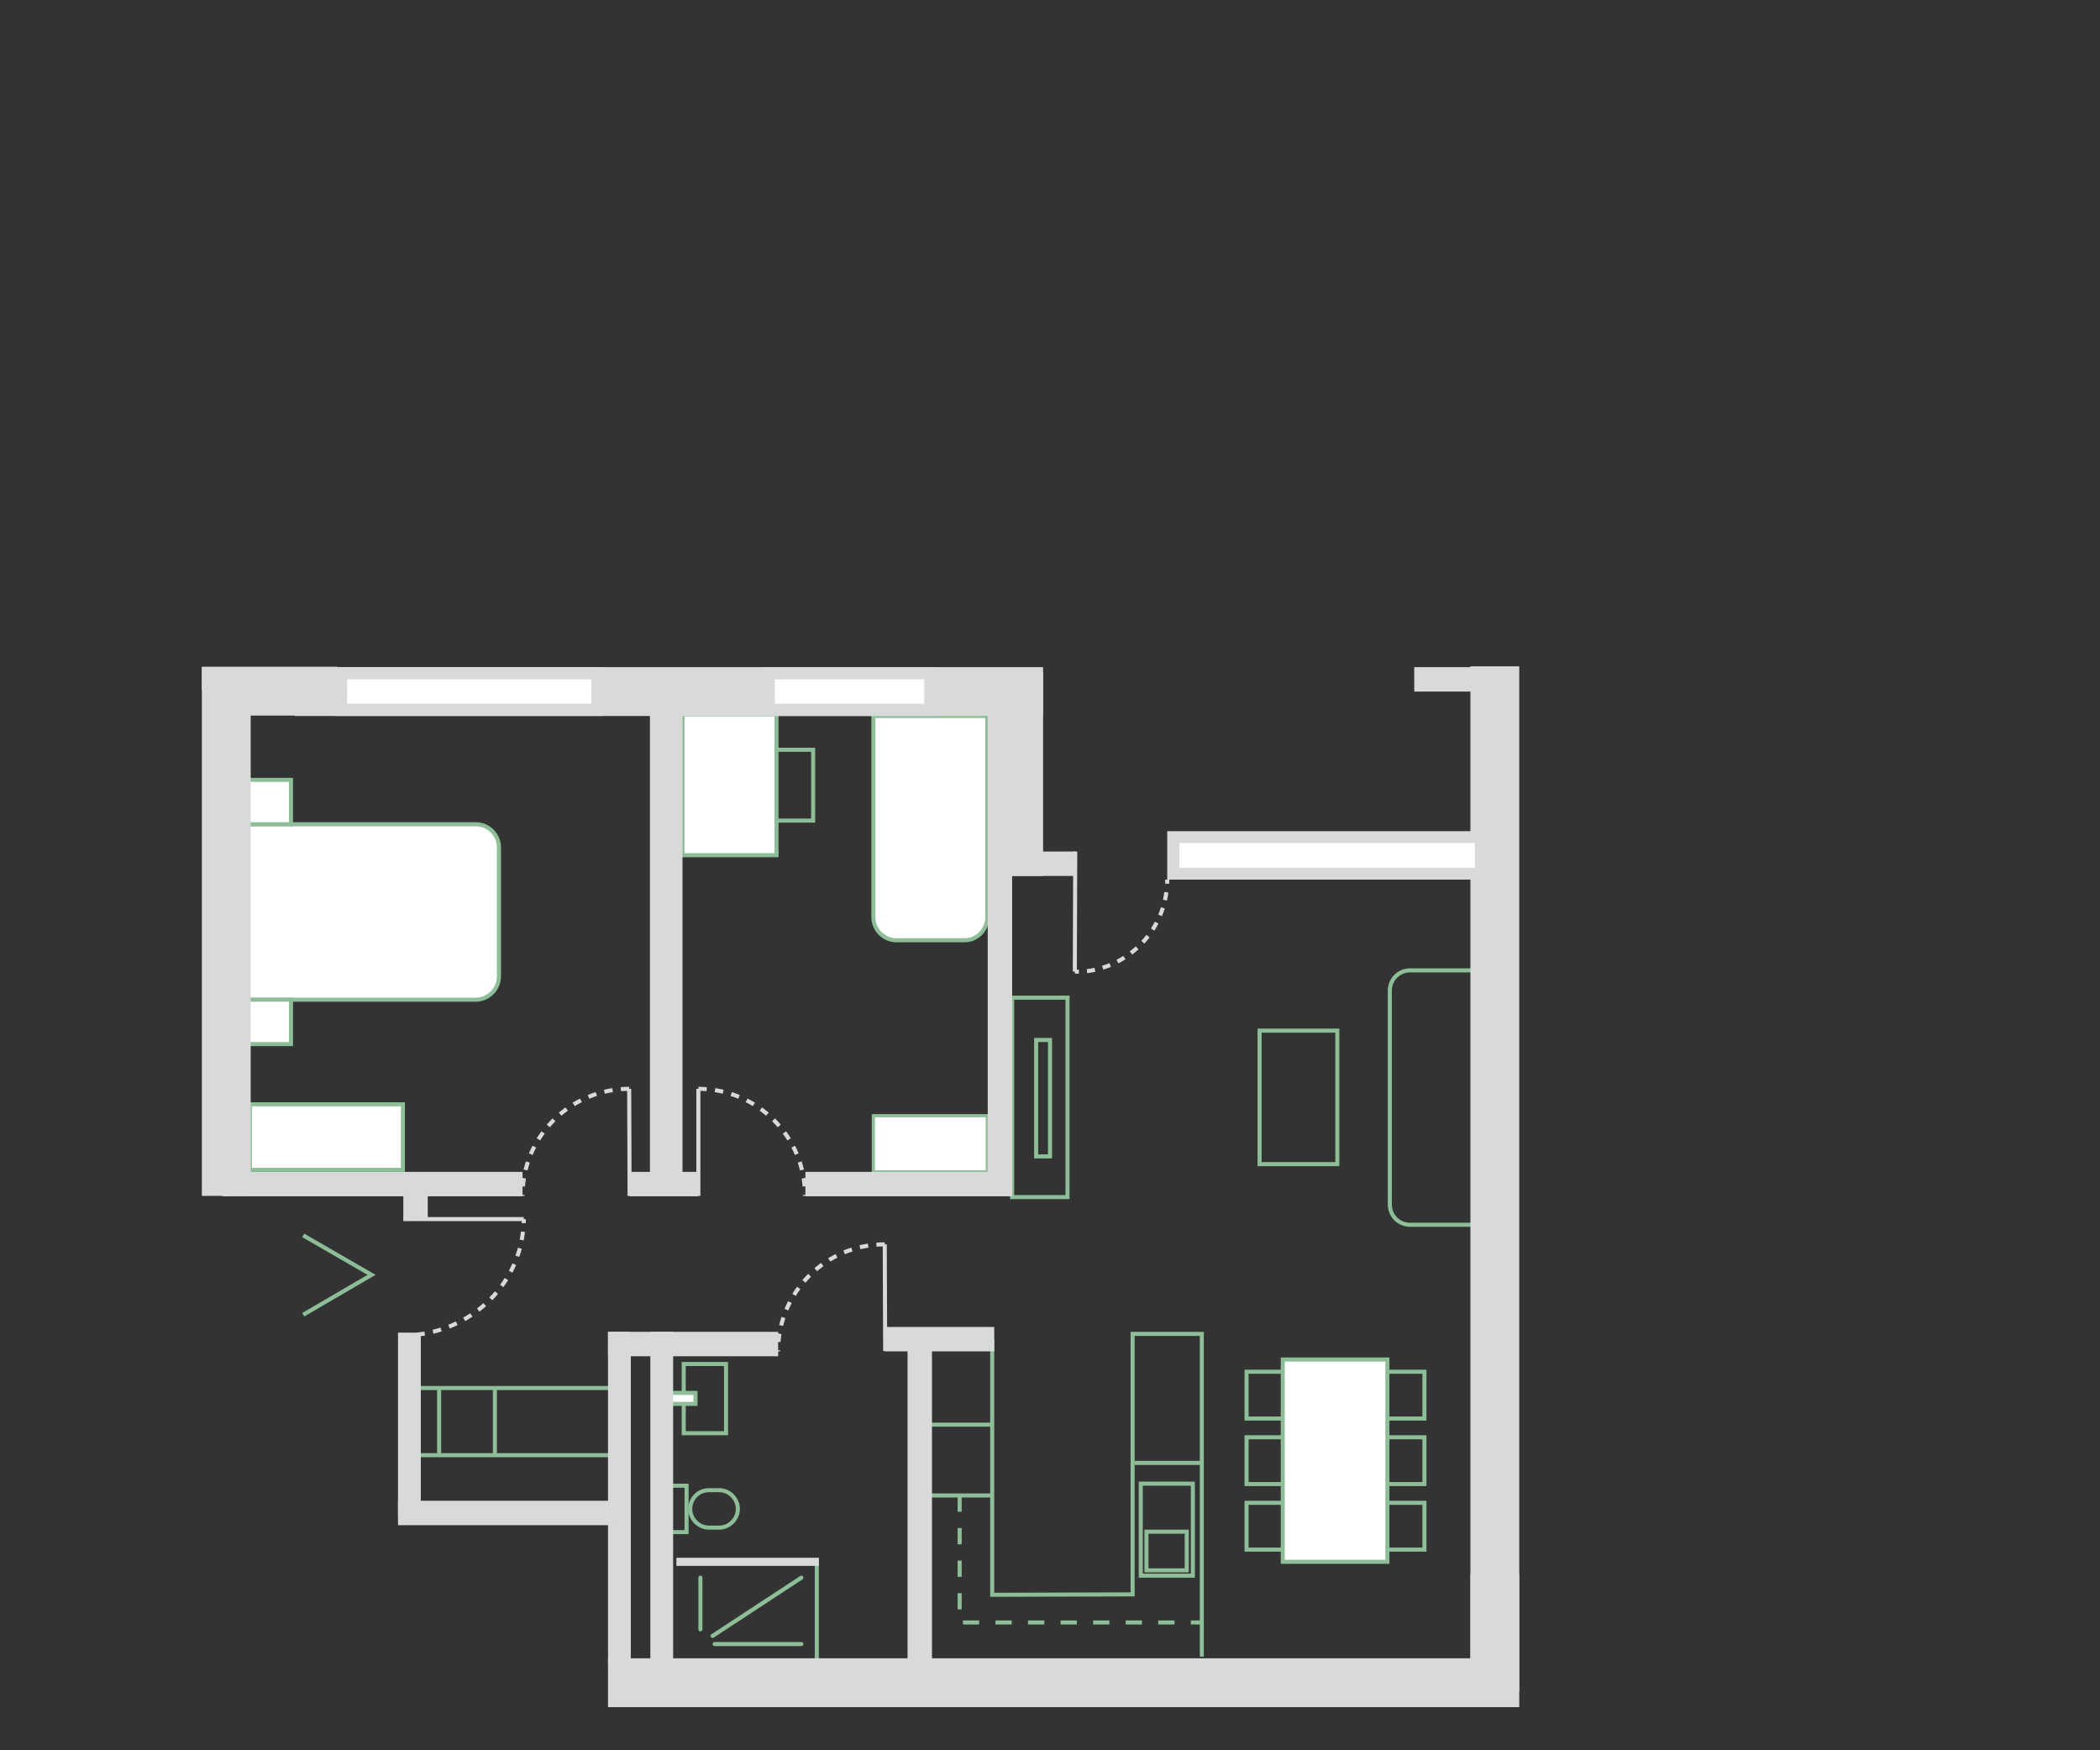 <?xml version="1.0" encoding="UTF-8"?> <!-- Generator: Adobe Illustrator 25.0.1, SVG Export Plug-In . SVG Version: 6.00 Build 0) --> <svg xmlns="http://www.w3.org/2000/svg" xmlns:xlink="http://www.w3.org/1999/xlink" version="1.1" id="Calque_1" x="0px" y="0px" viewBox="0 0 516 430" style="enable-background:new 0 0 516 430;" xml:space="preserve"><rect x="0" y="0" width="516" height="430" fill="#333333" stroke="none"/> <style type="text/css"> .st0{fill:none;stroke:#8DBE98;stroke-miterlimit:10;} .st1{fill:#FFFFFF;stroke:#8DBE98;stroke-miterlimit:10;} .st2{fill:none;stroke:#8DBE98;stroke-miterlimit:10;stroke-dasharray:4,4;} .st3{fill:#FFFFFF;stroke:#8DBE98;stroke-width:0.79;stroke-miterlimit:10;} .st4{fill:none;stroke:#8DBE98;stroke-linecap:round;stroke-miterlimit:10;} .st5{fill:none;stroke:#D8D9D9;stroke-miterlimit:10;} .st6{fill:none;stroke:#D8D9D9;stroke-miterlimit:10;stroke-dasharray:2.07,2.07;} .st7{fill:#D8D9D9;} .st8{fill:#FFFFFF;} .st9{fill:none;stroke:#D8D9D9;stroke-width:2;stroke-miterlimit:10;} .st10{fill:none;stroke:#D8D9D9;stroke-miterlimit:10;stroke-dasharray:1.97,1.97;} .st11{fill:none;stroke:#D8D9D9;stroke-miterlimit:10;stroke-dasharray:2.05,2.05;} </style> <g id="amménagements"> <path class="st0" d="M174.2,366.1h2.5c2.5,0,4.6,2.1,4.6,4.6v0c0,2.5-2.1,4.6-4.6,4.6h-2.5c-2.5,0-4.6-2.1-4.6-4.6v0 C169.6,368.2,171.6,366.1,174.2,366.1z"></path> <rect x="164.8" y="365" class="st0" width="3.9" height="11.4"></rect> <rect x="168" y="335.1" class="st0" width="10.4" height="17"></rect> <rect x="164" y="342.2" class="st1" width="6.9" height="2.7"></rect> <line class="st0" x1="153.2" y1="341" x2="102.1" y2="341"></line> <line class="st0" x1="153.2" y1="357.5" x2="102.1" y2="357.5"></line> <line class="st0" x1="121.6" y1="357.5" x2="121.6" y2="341"></line> <line class="st0" x1="107.9" y1="357.5" x2="107.9" y2="341"></line> <polyline class="st0" points="243.8,329 243.8,391.8 278.3,391.7 278.3,327.7 295.3,327.7 295.3,407 "></polyline> <line class="st0" x1="227.3" y1="367.4" x2="243.8" y2="367.4"></line> <line class="st0" x1="278.8" y1="359.4" x2="295.3" y2="359.4"></line> <line class="st0" x1="227.3" y1="350" x2="243.8" y2="350"></line> <polyline class="st2" points="235.8,367.4 235.8,398.6 295.3,398.6 "></polyline> <rect x="280.3" y="364.5" class="st0" width="12.8" height="22.6"></rect> <rect x="281.7" y="376.3" class="st0" width="9.9" height="9.5"></rect> <path class="st1" d="M116.9,245.6H60.6l0,0v-43.1l0,0h56.3c3.1,0,5.7,2.5,5.7,5.7v31.7C122.6,243,120,245.6,116.9,245.6z"></path> <rect x="60.6" y="245.6" class="st1" width="10.9" height="10.9"></rect> <rect x="60.6" y="191.6" class="st1" width="10.9" height="10.9"></rect> <rect x="61.4" y="271.3" class="st1" width="37.6" height="16.1"></rect> <rect x="309.5" y="253.2" class="st0" width="19.1" height="32.8"></rect> <path class="st0" d="M362.8,300.9h-16.3c-2.8,0-5-2.2-5-5v-52.5c0-2.8,2.2-5,5-5h16.3l0,0V300.9L362.8,300.9z"></path> <rect x="248.7" y="245.1" class="st0" width="13.6" height="49"></rect> <rect x="254.6" y="255.5" class="st0" width="3.4" height="28.6"></rect> <rect x="306.3" y="337" class="st0" width="15.9" height="11.5"></rect> <rect x="306.3" y="353.1" class="st0" width="15.9" height="11.5"></rect> <rect x="306.3" y="369.2" class="st0" width="15.9" height="11.5"></rect> <rect x="334.1" y="337" class="st0" width="15.9" height="11.5"></rect> <rect x="334.1" y="353.1" class="st0" width="15.9" height="11.5"></rect> <rect x="334.1" y="369.2" class="st0" width="15.9" height="11.5"></rect> <rect x="315.2" y="334" class="st1" width="25.7" height="49.7"></rect> <path class="st1" d="M214.6,175.9h28l0,0v49.4c0,3.1-2.5,5.7-5.6,5.7h-16.7c-3.1,0-5.7-2.5-5.7-5.7V175.9L214.6,175.9z"></path> <rect x="182.4" y="184.2" class="st0" width="17.4" height="17.4"></rect> <rect x="167.7" y="175.5" class="st1" width="23.1" height="34.6"></rect> <rect x="214.6" y="274.1" class="st3" width="28" height="13.8"></rect> <line class="st0" x1="200.7" y1="383" x2="200.7" y2="408.2"></line> <line class="st4" x1="172.1" y1="387.6" x2="172.1" y2="400.3"></line> <line class="st4" x1="196.9" y1="403.9" x2="175.6" y2="403.9"></line> <line class="st4" x1="196.9" y1="387.6" x2="175.1" y2="401.9"></line> </g> <g id="MURS"> <polyline class="st0" points="74.5,323 91.3,313.2 74.5,303.5 "></polyline> <line class="st5" x1="99.1" y1="299.5" x2="128.7" y2="299.5"></line> <path class="st5" d="M128.7,299.5c0,0.3,0,0.7,0,1"></path> <path class="st6" d="M128.5,302.6c-1.5,13.6-13,24.4-27.3,25.4"></path> <path class="st5" d="M100.1,328h-1"></path> <polygon class="st7" points="197.9,293.9 248.7,293.9 248.7,171.9 242.7,171.9 242.7,287.9 197.9,287.9 "></polygon> <rect x="54.6" y="287.9" class="st7" width="73.8" height="6"></rect> <rect x="154.7" y="287.9" class="st7" width="16.9" height="6"></rect> <rect x="347.5" y="163.9" class="st7" width="16.9" height="6"></rect> <rect x="159.7" y="169.9" class="st7" width="8" height="119.7"></rect> <rect x="217.4" y="326" class="st7" width="26.9" height="6"></rect> <rect x="223" y="329" class="st7" width="6" height="79.7"></rect> <polygon class="st7" points="49.6,293.8 61.6,293.8 61.6,175.8 82.9,175.8 82.9,163.8 49.6,163.8 "></polygon> <rect x="72.4" y="163.9" class="st7" width="183.9" height="12"></rect> <rect x="244.3" y="165.2" class="st7" width="12" height="50"></rect> <rect x="361.3" y="163.7" class="st7" width="12" height="251.8"></rect> <rect x="99.1" y="289.6" class="st7" width="6" height="9.9"></rect> <rect x="83.8" y="165.4" class="st8" width="62.9" height="9"></rect> <path class="st7" d="M145.3,166.9v6H85.3v-6H145.3 M148.3,163.9H82.3v12h65.9L148.3,163.9L148.3,163.9z"></path> <rect x="188.9" y="165.4" class="st8" width="39.7" height="9"></rect> <path class="st7" d="M227.1,166.9v6h-36.7v-6H227.1 M230.1,163.9h-42.7v12h42.7V163.9z"></path> <polygon class="st7" points="149.4,407.4 361.3,407.4 361.3,386.6 373.3,386.6 373.3,419.4 149.4,419.4 "></polygon> <rect x="149.4" y="327.2" class="st7" width="5.6" height="81.6"></rect> <rect x="97.8" y="327.4" class="st7" width="5.6" height="45.1"></rect> <rect x="159.8" y="327.2" class="st7" width="5.6" height="81.6"></rect> <rect x="149.4" y="327.2" class="st7" width="41.8" height="6"></rect> <rect x="97.8" y="368.7" class="st7" width="54" height="6"></rect> <line class="st9" x1="166.2" y1="383.7" x2="201.2" y2="383.7"></line> <rect x="288.3" y="205.6" class="st8" width="75.5" height="9.1"></rect> <path class="st7" d="M362.4,207.1v6.1h-72.6v-6.1H362.4 M365.3,204.2h-78.5v11.9h78.5V204.2L365.3,204.2z"></path> <rect x="49.6" y="163.9" class="st7" width="23.6" height="5.6"></rect> <rect x="243.8" y="209.2" class="st7" width="20.4" height="6"></rect> <line class="st5" x1="264.2" y1="209.2" x2="264.1" y2="238.7"></line> <path class="st5" d="M264.1,238.7h1"></path> <path class="st10" d="M267.1,238.6c10.5-1.4,18.7-9.9,19.6-20.4"></path> <path class="st5" d="M286.8,217.1c0-0.3,0-0.7,0-1"></path> <line class="st5" x1="171.6" y1="293.8" x2="171.6" y2="267.5"></line> <path class="st11" d="M171.6,267.5c14.5,0,26.3,11.8,26.2,26.3c0,0,0,0,0,0"></path> <line class="st5" x1="154.7" y1="293.8" x2="154.6" y2="267.5"></line> <path class="st11" d="M154.6,267.5c-14.5,0-26.3,11.8-26.2,26.3c0,0,0,0,0,0"></path> <line class="st5" x1="217.5" y1="331.9" x2="217.4" y2="305.7"></line> <path class="st11" d="M217.4,305.7c-14.5,0-26.3,11.8-26.2,26.3c0,0,0,0,0,0"></path> </g> </svg> 